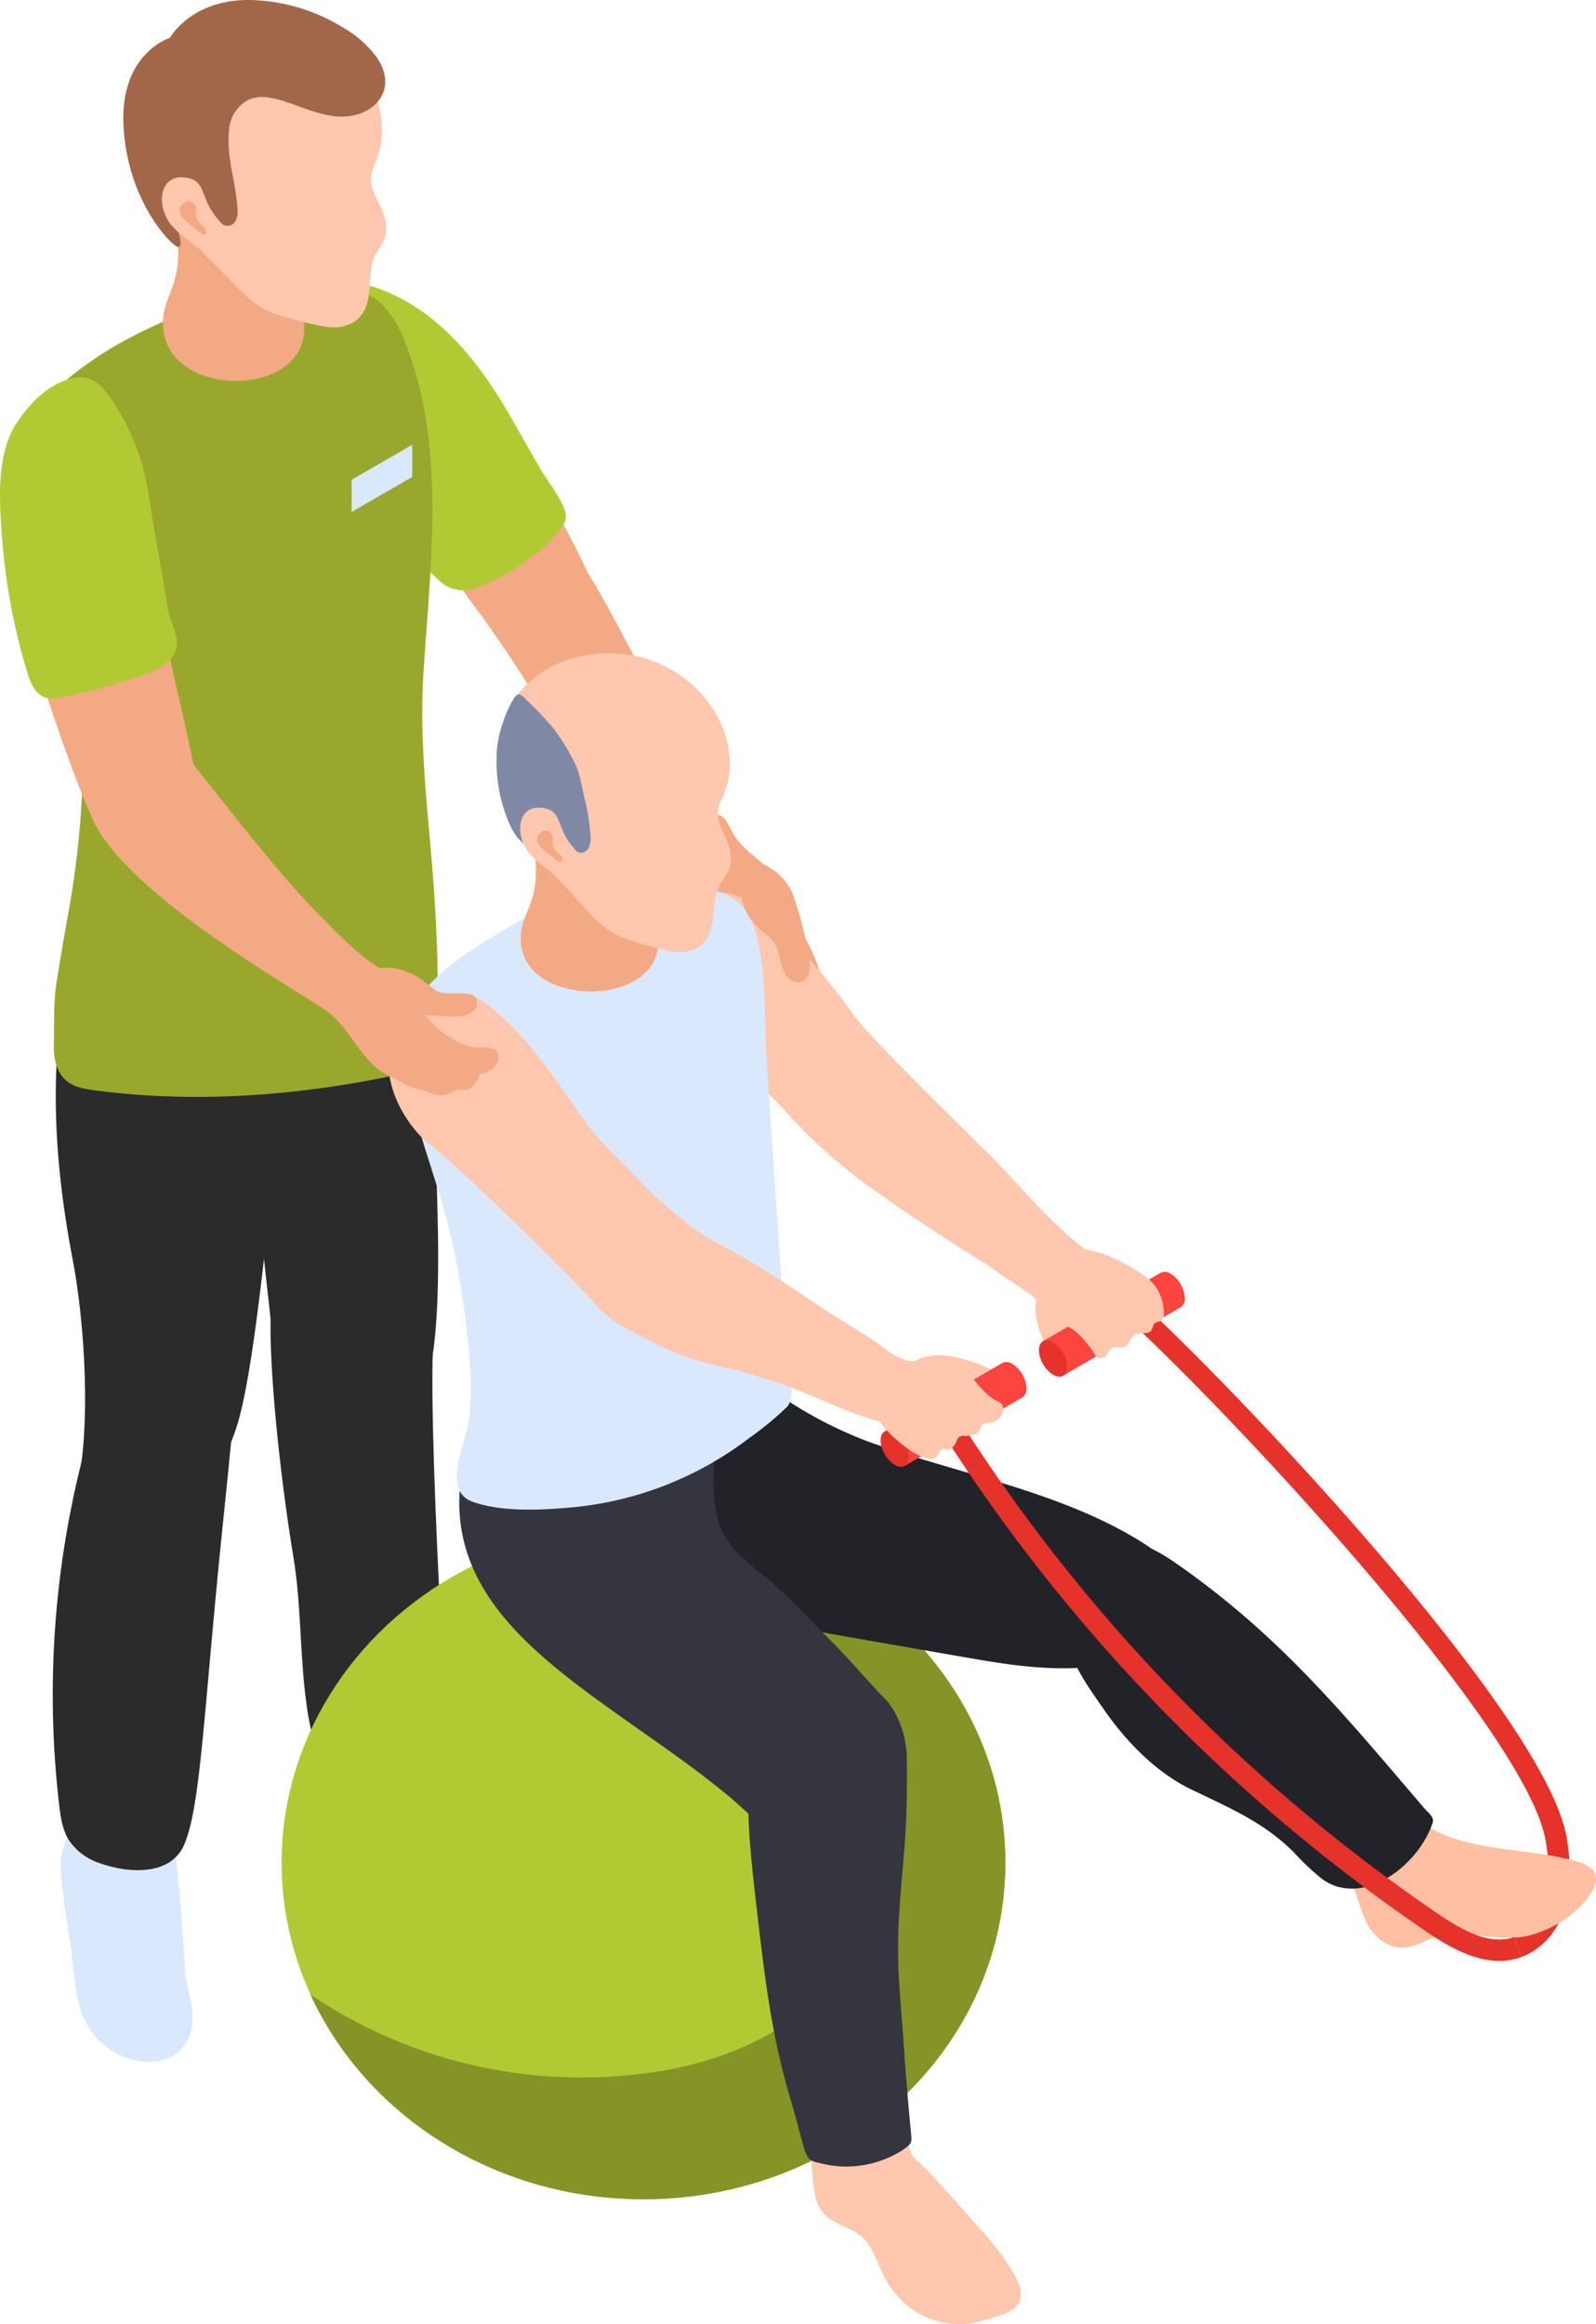 <svg viewBox="0 0 318.347 463.3" xmlns="http://www.w3.org/2000/svg"><path d="m148.348 168.826c1.953 1.963 4.37 3.575 6.267 5.505a16.425 16.425 0 0 1 3.616 5.204c1.048 2.575 1.239 5.292 2.552 7.764a40.593 40.593 0 0 1 3.709 9.682c-.668-.617-2.975-3.467-3.994-3.467-.384-.291-.807-.548-1.165-.873-.168-.153-.37-.541-.616-.57-1.384-.166.311 2.863.485 3.257q1.032 2.337 2.064 4.672c.774 1.753 1.561 3.723.961 5.656-.195.63-.424 1.137-1.036 1.151a2.583 2.583 0 0 1 -1.428-.626 6.194 6.194 0 0 1 -1.48-2.612 44.712 44.712 0 0 0 -3.239-6.718 20.197 20.197 0 0 0 -1.955-3.019c-.986-1.117-1.21.44-.942 1.321a27.117 27.117 0 0 1 1.416 5.974 8.778 8.778 0 0 1 -.141 2.951c-.338 1.056-1.458.872-2.033.264a5.588 5.588 0 0 1 -1.078-2.292q-.889-3.011-1.781-6.013a11.16 11.16 0 0 0 -.836-2.694c-.339-.526-.932-.765-1.219.017a13.538 13.538 0 0 0 -.33 3.308 6.29 6.29 0 0 1 -.683 2.231c-.167.322-.443.672-.777.638-.266-.029-.432-.291-.552-.534a9.897 9.897 0 0 1 -1.251-4.385 27.869 27.869 0 0 0 -.79-5.114c-.901-4.625-2.504-9.084-6.221-12.144a4.01 4.01 0 0 1 -1.777-2.871 4.472 4.472 0 0 1 .736-2.077c1.776-3.201 2.744-6.376 5.648-8.884a3.505 3.505 0 0 1 2.68-1.109c1.433.228 2.091 1.848 2.746 3.144a12.928 12.928 0 0 0 2.444 3.263z" fill="#f3a984"/><path d="m125.761 172.024c-3.339-3.411-5.716-9.213-7.695-12.805-3.749-6.801-7.398-13.66-11.31-20.362-2.156-3.693-8.175-12.883-13.933-20.496-2.617-3.461 18.577-13.169 24.299-4.359 5.821 8.962 22.006 41.489 25.659 50.669 1.44 3.618 3.277 2.077-.372 4.66a46.331 46.331 0 0 1 -6.754 3.972c-2.126 1.018-4.583 1.873-6.754.964a9.752 9.752 0 0 1 -3.141-2.243z" fill="#f3a984"/><path d="m99.663 127.314c-6.897-8.406-14.501-19.979-24.512-34.2a46.313 46.313 0 0 1 -6.3-12.7c-1.438-4.589-1.216-8.94-.392-13.779.374-2.191 1.07-4.64 2.973-5.738 1.734-1 3.837-.496 5.638.18 10.858 4.07 19.152 14.032 24.45 24.323 4.927 9.575 12.637 20.857 16.633 31.086.75 1.919.348 20.085-6.653 19.202-3.428-.434-8.088-3.805-11.837-8.374z" fill="#f3a984"/><path d="m102.211 83.695c-6.294-11.022-14.535-22.075-27.435-26.434-2.14-.723-7.251-.823-9.311.249-2.261 1.177-3.087 3.798-3.532 6.145-.978 5.183-1.243 9.842.466 14.757a47.835 47.835 0 0 0 7.485 13.601c3.516 4.504 8.289 9.207 10.675 14.418a28.701 28.701 0 0 0 6.55 8.854 9.625 9.625 0 0 0 2.173 1.674 7.614 7.614 0 0 0 5.802.223 43.139 43.139 0 0 0 8.396-4.365 30.397 30.397 0 0 0 7.128-6.002c1.947-2.236 2.993-3.266 1.686-6.046-1.278-2.718-3.23-5.058-4.718-7.657-1.795-3.135-3.571-6.28-5.363-9.418z" fill="#b1ca34"/><path d="m33.619 360.001c1.878 10.835 2.596 21.831 3.31 32.804.217 3.328 1.541 6.391 1.437 9.781a8.94 8.94 0 0 1 -2.214 5.946 8.808 8.808 0 0 1 -5.917 2.435 14.204 14.204 0 0 1 -11.636-5.535c-4.054-5.179-3.608-12.107-4.628-18.268q-1.095-6.62-1.803-13.297c-.597-5.626 1.254-8.303 5.138-12.096 2.994-2.924 5.732-7.529 9.228-9.711 1.679-1.048 4.241-.361 5.721.796a8.274 8.274 0 0 1 2.889 5.405z" fill="#dae8fd"/><path d="m83.011 346.334a15.047 15.047 0 0 0 1.353 2.607c2.359 3.588 6.806 4.997 10.611 6.526 4.79 1.925 9.537 3.953 14.286 5.976 5.252 2.239 16.857 5.934 14.974 13.629-.867 3.542-4.144 6.118-7.665 7.067-7.012 1.895-13.398.308-19.406-3.218a81.138 81.138 0 0 0 -12.909-5.752c-3.498-1.301-7.276-.081-10.741-1.739-3.02-1.444-5.028-4.489-5.992-7.694-1.049-3.487-.685-6.976-1.129-10.516-.458-3.653-2.069-7.11-1.026-10.839a10.278 10.278 0 0 1 4.959-6.013c3.404-1.905 8.005-3.02 10.108 1.096a15.557 15.557 0 0 1 1.154 3.942 28.642 28.642 0 0 0 1.421 4.927z" fill="#252956"/><g fill="#2b2b2b"><path d="m86.948 218.044c-1.049 18.686 6.117 72.371-13.451 69.252-6.135-.976-15.335 5.919-17.331-6.277-1.076-6.576-3.593-31.94-4.546-38.531-1.972-13.633-19.965-56.479 9.059-67.54 4.361-1.662 10.545-10.558 14.595-7.949.833.536 3.543 3.216 5.943 9.335 1.369 3.49 2.406 8.905 3.52 13.65a99.914 99.914 0 0 1 2.21 28.061z"/><path d="m89.646 353.07c-.434 3.964-2.826 8.486-18.066 9.286-4.139.217-7.366-10.069-8.274-12.819-3.912-11.848-2.698-26.42-4.71-38.688-3.199-19.483-4.833-38.839-4.625-47.972.085-3.774 3.889 5.378 6.037 2.061 5.209-8.046 27.07-5.307 26.649-1.488-1.822 16.42 3.01 89.451 2.989 89.62z"/><path d="m47.482 269.889c-.112 4.191-.546 8.383-.923 12.556-.611 6.749-1.293 13.492-1.993 20.233-3.922 37.817-4.456 57.162-7.805 64.985-2.766 6.462-11.401 5.712-16.95 3.704a11.717 11.717 0 0 1 -6.079-4.578c-1.327-2.136-1.677-4.72-1.959-7.22a190.288 190.288 0 0 1 5.438-71.774c1.499-5.519 3.36-11.2 6.664-15.929 1.177-1.684 7.704 9.991 9.509 9.01 1.952-1.061-2.355-4.477-.145-4.248a16.709 16.709 0 0 1 10.859 5.707z"/><path d="m19.644 172.332c0-.005 1.719-2.197 1.758-2.177 6.046 3.294 13.629 2.731 20.859 3.8 15.607 2.305 16.735 5.112 27.247-1.489 1.749 10.866-1.173 20.93-1.151 23.334.114 12.385-11.398 13.077-12.037 19.588-1.483 15.088-4.28 44.894-6.997 59.812-1.058 5.801-2.297 11.745-5.557 16.658a17.593 17.593 0 0 1 -17.013 7.857 8.291 8.291 0 0 1 -4.791-2.042c-2.964-2.848-6.207-2.197-5.692-6.275 1.498-11.886.448-28.656-1.793-40.425-4.533-23.802-5.88-49.807 5.166-78.642z"/></g><path d="m16.287 159.736c.655-17.274-2.068-34.576-6.7-51.351-1.344-4.866-4.276-12.242-4.678-15.716-.927-8.018 3.714-14.206 14.095-21.238 6.729-4.559 14.444-7.825 21.978-10.785 3.837-1.508 8.379-3.907 12.554-4.011a121.553 121.553 0 0 1 12.201-.186 16.948 16.948 0 0 1 10.311 4.072 20.533 20.533 0 0 1 4.683 7.542c8.374 20.828 5.101 44.384 3.736 66.099-.818 13.011.67 25.629 1.74 38.545.685 8.271 1.091 16.568 1.118 24.868.013 3.935.634 8.822-.266 12.659-.694 2.964-5.932 3.632-8.685 4.203-19.525 4.053-39.701 5.509-59.473 2.913-2.014-.265-4.138-.621-5.686-1.936-2.079-1.766-2.561-4.78-2.475-7.507.122-3.878-.107-7.78.469-11.596.623-4.127 1.352-8.237 2.056-12.351a185.417 185.417 0 0 0 3.023-24.222z" fill="#99a82c"/><path d="m82.222 95.073-12.08 6.973v-6.404l12.08-6.974z" fill="#dae8fd"/><path d="m32.515 64.06c-.492 15.492 28.573 15.755 28.155 1.185-.582-20.304-1.817-22.634-11.386-25.783a27.86 27.86 0 0 0 -8.133-1.577c-10.098-.185-6.187 4.941-5.808 8.519 1.126 10.611-2.651 12.079-2.829 17.655z" fill="#f3a984"/><path d="m72.473 14.213a21.252 21.252 0 0 1 3.701 11.431 16.425 16.425 0 0 1 -.752 5.325c-.517 1.627-1.486 3.179-1.448 4.936.044 2.06 1.598 4.315 2.329 6.234a7.871 7.871 0 0 1 .423 5.433 17.446 17.446 0 0 1 -1.591 2.766c-2.588 4.363.175 10.596-4.473 13.82a7.894 7.894 0 0 1 -3.955 1.113c-1.752.148-9.732-1.824-12.836-3.081-3.429-1.39-6.846-5.132-9.374-7.833-1.98-2.113-5.274-4.807-6.573-7.377-.399-.789.496-.964-.333-1.336-.501-.223-1.198-3.355-1.748-3.396a6.201 6.201 0 0 1 -2.123-1.096c-1.083-.674-1.511 1.916-1.898.699-1.646-5.16-3.696-10.419-3.645-15.92.048-5.037-.197-9.352 2.91-13.732a21.778 21.778 0 0 1 9.46-7.29 26.985 26.985 0 0 1 18.096-.883 25.986 25.986 0 0 1 13.829 10.186z" fill="#ffc7ad"/><path d="m53.531 19.439a7.21 7.21 0 0 0 -4.138.527 7.398 7.398 0 0 0 -3.697 5.906c-.614 5.303 1.371 10.518 1.682 15.75a4.37 4.37 0 0 1 -.341 2.307c-.997 1.898-3.001.945-4.157-.204-.741-.736-1.329-1.609-2.041-2.37a4.709 4.709 0 0 0 -2.627-1.587 2.809 2.809 0 0 0 -3.08 2.604 9.557 9.557 0 0 0 .515 4.099c.096.317.862 2.706-.126 2.748-.994.042-10.016-8.687-10.882-23.966-.832-14.656 9.257-17.709 9.257-17.709s4.247-7.737 16.08-7.541a36.702 36.702 0 0 1 17.721 5.052q.321.188.64.382a21.752 21.752 0 0 1 6.802 5.973c4.752 6.873-1.182 12.678-8.57 11.733-3.479-.445-6.72-1.95-10.064-3.01a17.183 17.183 0 0 0 -2.973-.694z" fill="#a26749"/><path d="m36.448 35.35c-4.359-.294-5.466 5.116-2.472 9.297a21.472 21.472 0 0 0 3.559 3.274c7.811 6.652 9.774-.546 7.293-2.811-5.764-5.262-2.894-9.393-8.379-9.761z" fill="#ffc7ad"/><path d="m39.081 45.675c-.501-.459-5.469-3.391-2.085-5.389a1.5 1.5 0 0 1 2.125 1.262c.073.514-.087 1.042-.01 1.555a2.33 2.33 0 0 0 .333.854c.441.72 1.948 1.409 1.653 2.459-.26.93-1.729-.479-2.017-.741z" fill="#f3a984"/><path d="m185.574 270.308c4.25-.871 11.51 1.943 15.089 4.396a4.393 4.393 0 0 1 1.465 1.451 1.824 1.824 0 0 1 -.064 1.964 1.869 1.869 0 0 1 -1.826.531 5.485 5.485 0 0 1 -1.796-.857c-.141-.09-.299-.274-.185-.398l-8.236.914z" fill="#ffc7ad"/><path d="m195.098 227.996c3.334 3.469-11.402-1.091-4.025 3.846 4.002 2.678 2.35 2.24.842 6.709s-13.706 1.319-15.371.185a105.167 105.167 0 0 1 -20.304-17.699c-4.783-5.263-10.823-9.29-16.516-13.601-4.937-3.739-16.369-14.137-8.917-24.889 3.522-5.081 14.188-6.444 18.948-2.537a109.66 109.66 0 0 1 20.389 22.16c3.323 4.724 20.925 21.633 24.954 25.826z" fill="#ffc7ad"/><path d="m303.436 390.108-1.433-3.985c2.906-1.045 5.325-3.981 6.313-7.662 1.034-3.85.554-8.102.021-11.376-3.635-22.308-64.237-86.89-84.54-105.185l2.835-3.146c18.657 16.812 81.907 83.239 85.884 107.65.602 3.693 1.133 8.526-.11 13.156-1.363 5.075-4.716 9.018-8.97 10.548z" fill="#e5322b"/><ellipse cx="128.352" cy="371.289" fill="#b1ca34" rx="72.184" ry="67.106"/><path d="m129.122 304.192a97.733 97.733 0 0 1 36.443 27.288c12.705 15.528 12.705 34.586 7.058 52.231-6.353 18.352-26.116 27.527-44.468 29.645a96.731 96.731 0 0 1 -66.228-15.763c11.005 23.987 36.602 40.801 66.424 40.801 39.866 0 72.184-30.044 72.184-67.105 0-36.822-31.903-66.712-71.414-67.097z" fill="#869327"/><path d="m272.245 382.521a12.22 12.22 0 0 0 1.133 2.041c1.513 2.168 4.006 3.845 6.642 3.65 3.788-.28 7.043-3.444 10.939-2.942 4.267.549 9.268 1.477 13.545.677a22.21 22.21 0 0 0 10.599-5.84c1.823-1.746 4.88-5.556 2.17-7.793a7.311 7.311 0 0 0 -2.631-1.219c-11.1-3.305-24.67-1.332-33.527-9.81a71.059 71.059 0 0 1 -8.227-10.265 10.309 10.309 0 0 0 -3.781-3.683c-2.69-1.223-5.804.001-8.497 1.217-4.776 2.156-7.361 6.521-4.9 11.639 1.693 3.522 4.475 6.288 7.3 8.916 2.102 1.956 4.783 3.371 6.283 5.905 1.384 2.34 1.857 5.05 2.952 7.508z" fill="#ffbfa2"/><path d="m179.149 420.219q.919 3.186 1.839 6.373a10.143 10.143 0 0 0 1.169 3.352 22.218 22.218 0 0 0 1.827 1.676c3.96 4.072 7.684 8.387 11.452 12.634a56.617 56.617 0 0 1 5.545 6.972c1.242 1.946 3.193 4.756 2.48 7.2-.739 2.533-4.479 3.218-6.64 3.931a16.817 16.817 0 0 1 -6.796.885c-6.474-.585-11.482-4.607-14.137-10.401-1.24-2.704-2.312-6.055-4.934-7.688-2.288-1.425-5.177-2.067-6.919-4.261-1.42-1.789-1.685-4.205-1.895-6.48q-.337-3.657-.675-7.314c-.191-2.069-.93-4.626-.05-6.575 1.134-2.51 2.994-3.047 5.383-3.711a48.641 48.641 0 0 1 6.771-1.834c1.331-.177 2.846-.174 3.816.754a5.042 5.042 0 0 1 1.143 2.332q.311 1.077.621 2.154z" fill="#ffc7ad"/><path d="m143.313 318.094c7.261 4.086 14.972 6.305 23.262 7.75q13.248 2.31 26.496 4.619c8.92 1.555 17.642 2.862 26.783 1.536 6.14-.891 17.373-3.874 17.653-10.982.235-5.971-5.062-10.756-10.369-13.99-10.822-6.596-23.227-10.265-35.445-13.851-6.165-1.809-12.343-3.602-18.379-5.768a82.2 82.2 0 0 1 -15.35-7.657c-3.943-2.394-8.501-4.449-13.162-3.854a14.527 14.527 0 0 0 -10.567 7.583 22.148 22.148 0 0 0 -2.157 12.671c.672 7.196 4.212 17.982 11.237 21.942z" fill="#222229"/><path d="m242.183 358.887c5.739 2.755 11.067 5.536 15.86 10.313a49.596 49.596 0 0 0 5.685 5.364c7.848 5.669 18.916-2.225 22.016-11.123.435-1.248-.831-2.035-1.585-2.917-16.485-19.277-29.148-34.746-49.9-49.125-3.256-2.256-7.79-4.731-12.217-4.294-5.823.576-9.754 7.936-9.986 13.921-.315 8.127 4.287 14.229 8.462 20.202 4.273 6.114 10.264 12.169 16.995 15.428 1.584.767 3.141 1.498 4.67 2.232z" fill="#222229"/><path d="m168.647 362.416a16.833 16.833 0 0 1 -12.028 2.944c-4.711-.732-7.776-4.425-11.292-7.337-26.152-21.658-62.048-35.162-51.987-70.058.922-3.204 4.816-14.336 7.555-15.58 1.975-.897 11.748 4.055 13.999 4.737 21.694 6.564 24.553 7.035 27.887 10.019-1.561 16.712.737 19.955 9.127 26.607 5.001 3.964 9.403 8.907 13.916 13.396 3.213 3.196 8.207 8.962 11.339 12.237 2.717 2.842-3.78 19.714-8.517 23.034z" fill="#35353f"/><path d="m180.898 352.752c.044 5.822-.138 11.56-.639 17.395-.554 6.456-1.192 12.921-1.122 19.407.065 5.926.718 11.821 1.103 17.729.398 6.096.931 12.183 1.511 18.265.107 1.124.116 1.659-.806 2.387a17.012 17.012 0 0 1 -3.258 1.95 20.78 20.78 0 0 1 -7.316 1.927 20.272 20.272 0 0 1 -6.338-.51c-.811-.199-2.12-.384-2.702-1.032a7.529 7.529 0 0 1 -1.121-2.696c-.909-3.174-1.699-6.366-2.649-9.531a134.052 134.052 0 0 1 -3.18-13.148c-1.675-8.694-2.626-17.49-3.656-26.275-.656-5.838-1.311-11.684-1.459-17.561-.135-5.369-.283-10.9 1.913-15.824 2.159-4.846 7.456-8.594 12.478-9.938 5.692-1.522 11.298.372 14.483 5.45a19.662 19.662 0 0 1 2.737 10.155q.015.926.022 1.85z" fill="#35353f"/><path d="m92.536 190.443c1.488-1.042 3.012-2.02 4.511-2.952 4.898-3.042 10.942-6.861 16.809-7.193 6.528-.37 13.152-4.114 19.573-3.723 5.013.305 11.196.057 14.792 4.252a15.891 15.891 0 0 1 2.974 6.978c1.595 7.013 1.252 14.281 1.637 21.468.49 9.15 2.862 42.867 3.327 50.59.226 3.756 3.338 17.874.839 20.57a63.258 63.258 0 0 1 -7.505 6.187 68.677 68.677 0 0 1 -35.855 13.897c-5.969.52-13.628.892-19.369-1.16-6.217-2.222-1.439-11.471-.799-15.904a57.462 57.462 0 0 0 .194-12.5 173.698 173.698 0 0 0 -3.241-22.342c-2.211-10.372-6.199-20.134-8.693-30.365-.762-3.127-2.028-5.921-1.856-9.23.434-8.356 6.223-14.066 12.663-18.574z" fill="#dae8fd"/><path d="m103.863 186.7c-.561 14.361 27.744 14.452 27.414.951-.463-18.815-1.652-20.966-10.956-23.837a28.116 28.116 0 0 0 -7.912-1.418c-9.834-.121-6.05 4.609-5.701 7.925 1.042 9.829-2.644 11.209-2.845 16.378z" fill="#f3a984"/><path d="m142.392 141.598a20.178 20.178 0 0 1 3.172 10.944 15.511 15.511 0 0 1 -.871 5.025c-.539 1.526-1.503 2.968-1.519 4.636-.018 1.954 1.387 4.136 2.024 5.976a7.465 7.465 0 0 1 .243 5.161 16.455 16.455 0 0 1 -1.59 2.574c-2.581 4.06-.146 10.048-4.646 12.967a7.453 7.453 0 0 1 -3.782.938c-1.665.09-9.169-2.013-12.074-3.297-3.209-1.418-6.337-5.065-8.654-7.7-1.814-2.06-4.855-4.712-6.013-7.186-.354-.759.499-.898-.275-1.276-.467-.226-1.039-3.215-1.556-3.27a5.858 5.858 0 0 1 -1.981-1.103c-1.005-.669-1.487 1.772-1.819.608-1.409-4.937-3.197-9.983-2.985-15.195.193-4.774.087-8.87 3.162-12.93a20.639 20.639 0 0 1 9.179-6.629 25.579 25.579 0 0 1 17.177-.304 24.644 24.644 0 0 1 12.807 10.062z" fill="#ffc7ad"/><path d="m110.025 144.748q.42.508.816 1.031a43.104 43.104 0 0 1 3.585 5.891c1.205 2.284 1.455 4.368 2.022 6.866a43.195 43.195 0 0 1 1.351 8.302 4.127 4.127 0 0 1 -.391 2.177c-1 1.77-2.872.808-3.934-.316-.68-.72-1.213-1.564-1.862-2.308a4.466 4.466 0 0 0 -2.445-1.579 2.583 2.583 0 0 0 -2.711 1.49c-.3.606-.118.719.054 1.264a.92.92 0 0 1 -.809 1.19 2.538 2.538 0 0 1 -1.516-.817c-1.643-1.356-2.612-3.661-3.32-5.615a30.626 30.626 0 0 1 -1.825-10.859 21.395 21.395 0 0 1 1.124-6.973 25.024 25.024 0 0 1 1.925-4.583c.298-.497.82-1.603 1.497-1.452.648.145 1.139.787 1.592 1.226a63.831 63.831 0 0 1 4.849 5.067z" fill="#7f89a6"/><path d="m107.694 161.004c-4.134-.278-5.182 4.851-2.344 8.818a20.25 20.25 0 0 0 3.374 3.102c7.408 6.31 9.268-.516 6.915-2.664-5.465-4.99-2.744-8.907-7.944-9.256z" fill="#ffc7ad"/><path d="m110.19 170.794c-.474-.435-5.186-3.216-1.976-5.111a1.421 1.421 0 0 1 2.014 1.198c.07.487-.082.986-.009 1.475a2.268 2.268 0 0 0 .316.809c.419.682 1.847 1.335 1.568 2.331-.248.881-1.639-.454-1.912-.703z" fill="#f3a984"/><path d="m227.089 257.41c-.081.237-.172.462-.241.649a9.428 9.428 0 0 1 -6.854 5.986 7.949 7.949 0 0 1 -2.236.226 4.333 4.333 0 0 1 -1.84-.782c-2.956-1.693-5.843-3.507-8.818-5.169-5.053-2.825-28.587-17.535-33.45-21.837-4.291-3.797-8.199-11.17-8.755-16.42-.911-8.605 12.521-2.486 20.382 1.046 11.317 5.086 19.482 19.076 31.125 27.909 2.716 2.061 5.69 3.781 8.584 5.575a8.837 8.837 0 0 1 2.144 1.344c.272.353.14.942-.042 1.473z" fill="#ffc7ad"/><path d="m299.032 390.87c-5.102 0-10.094-2.829-14.473-5.801a344.732 344.732 0 0 1 -102.058-108.332l3.64-2.165a340.456 340.456 0 0 0 100.796 106.993c4.753 3.224 10.261 6.287 15.065 4.559l1.433 3.985a12.902 12.902 0 0 1 -4.404.762z" fill="#e5322b"/><path d="m206.716 258.744c-.807 4.465 1.479 9.266 3.734 12.922a2.958 2.958 0 0 0 1.202 1.277 3.278 3.278 0 0 0 1.192.175 1.399 1.399 0 0 0 .723-.097 1.127 1.127 0 0 0 .44-1.074 33.516 33.516 0 0 1 .395-4.209c.042-.479.673-4.599.414-4.736z" fill="#ffc7ad"/><path d="m204.758 276.742a6.211 6.211 0 0 0 -2.818-4.862 2.022 2.022 0 0 0 -1.927-.228l-.004-.006-.038.022c-.016.008-.031.017-.047.026l-23.437 13.635 3.991 6.869 23.441-13.642a1.944 1.944 0 0 0 .839-1.815z" fill="#fe443e"/><path d="m181.287 290.398c0 1.786-1.262 2.506-2.818 1.607a6.212 6.212 0 0 1 -2.819-4.862c0-1.786 1.262-2.506 2.819-1.607a6.21 6.21 0 0 1 2.818 4.861z" fill="#e5322b"/><path d="m236.331 258.759a6.209 6.209 0 0 0 -2.818-4.861 2.02 2.02 0 0 0 -1.926-.228l-.004-.006-.038.022-.046.027-23.437 13.635 3.991 6.869 23.441-13.641a1.944 1.944 0 0 0 .839-1.816z" fill="#fe443e"/><path d="m212.86 272.415c0 1.786-1.262 2.506-2.819 1.607a6.212 6.212 0 0 1 -2.818-4.862c0-1.786 1.262-2.506 2.818-1.607a6.209 6.209 0 0 1 2.819 4.861z" fill="#e5322b"/><path d="m126.611 234.318a82.074 82.074 0 0 0 14.819 12.669c4.002 2.678-1.806 7.973-3.313 12.442s-6.994 7.702-11.447 5.757c-1.865-.815-6.239-3.393-7.593-4.884-6.364-7.002-27.458-27.677-33.151-31.988-4.937-3.739-12.84-15.268-5.388-26.019 3.522-5.082 12.21-5.776 16.97-1.869 8.007 6.572 12.994 14.312 18.837 22.622 3.323 4.724 6.237 7.078 10.266 11.271z" fill="#ffc7ad"/><path d="m181.924 273.947q.067.082.128.166c1.281 1.761-.383 4.283-1.315 5.875-.757 1.291-1.621 2.675-3.028 3.184a6.273 6.273 0 0 1 -3.925-.3c-5.263-1.626-10.219-4.043-15.312-6.03a126.084 126.084 0 0 0 -16.617-4.901c-5.572-1.333-8.792-2.887-14.297-5.711-4.495-2.306-9.511-5.159-10.778-10.284-2.097-8.483 6.633-15.769 14.967-12.966 11.76 3.954 21.689 10.681 31.843 17.488 4.566 3.061 9.912 5.926 14.216 9.345a29.572 29.572 0 0 1 4.117 4.135z" fill="#ffc7ad"/><path d="m172.81 266.339c-.958-.819 1.42 8.276.581 9.47a3.617 3.617 0 0 0 -.182 3.526 21.308 21.308 0 0 0 5.646 7.687c1.779 1.544 4.221 3.401 6.633 3.774a1.559 1.559 0 0 0 1.237-.283c.413-.346.449-.943.811-1.298.653-.641.678-.26 1.524-.281.781-.019 1.368-.791 1.653-1.447.353-.812.398-1.201 1.458-1.28a4.849 4.849 0 0 0 2.683-.513c.552-.385.596-1.1.999-1.594.456-.556 1.45-.412 2.126-.625a3.253 3.253 0 0 0 1.66-1.1c.665-.902.708-2.44-.393-2.915a9.941 9.941 0 0 1 -3.06-2.262c-1.816-1.842-3.293-4.101-5.555-5.449-2.528-1.506-5.288-2.077-7.823-.584-1.798 1.059-7.413-2.614-9.998-4.826z" fill="#ffc7ad"/><path d="m197.666 252.612c-.997-.77 9.805-.685 10.463-1.987a3.617 3.617 0 0 1 3.024-1.821 21.31 21.31 0 0 1 9.441 1.359 32.349 32.349 0 0 1 7.983 4.423 7.772 7.772 0 0 1 2.599 3.027 9.994 9.994 0 0 1 .981 3.961c.024.7-.117 1.541-.758 1.823a6.716 6.716 0 0 0 -.946.285c-.502.317-.468 1.072-.832 1.542-.685.886-2.183.259-3.171.787-.996.534-1.172 2.081-2.232 2.473-.767.283-1.703-.181-2.411.228-.658.379-.785 1.329-1.413 1.756a1.594 1.594 0 0 1 -1.486.096c-.391-.216-.677-.859-.939-1.228a24.684 24.684 0 0 0 -2.224-2.767 10.641 10.641 0 0 0 -4.111-2.8 16.837 16.837 0 0 1 -2.374-.817 2.569 2.569 0 0 1 -1.379-1.684 3.463 3.463 0 0 0 -.328-1.092c-.914-1.565-2.811-2.681-4.26-3.68-1.875-1.292-3.823-2.49-5.626-3.884z" fill="#ffc7ad"/><path d="m64.933 201.38c-6.046-4.343-60.699-34.7-44.523-48.668 2.464-2.127 1.921-16.062 5.325-14.708 4.231 1.687 24.732 31.113 37.646 44.059 1.635 1.639 7.495 8.005 12.276 10.886 3.046 1.837-8.058 10.348-10.724 8.432z" fill="#f3a984"/><path d="m18.483 163.279c-3.917-8.449-10.96-29.152-13.371-38.613-1.417-5.562-2.355-14.221-3.742-19.759-1.232-4.918.04-11.81 1.616-16.267a15.668 15.668 0 0 1 7.574-9.102c4.29-2.123 6.556.711 9.458 4.695 5.684 7.806 8.712 17.626 9.897 27.209 1.353 10.944 8.756 37.936 10.025 48.931.24 2.091-5.519 13.454-11.825 9.782-3.087-1.798-7.06-1.327-9.632-6.876z" fill="#f3a984"/><path d="m35.217 127.311c-.283-1.986-1.431-4.006-1.775-6.061-.474-2.837-.946-5.723-1.446-8.585-.794-4.545-1.575-9.092-2.304-13.648a45.367 45.367 0 0 0 -6.47-17.875c-2.728-4.201-4.898-7.203-10.063-5.366-4.284 1.524-7.386 4.835-9.875 8.62-4.174 6.347-3.388 15.946-2.844 23.13a122.355 122.355 0 0 0 5.242 27.288c.569 1.825 1.638 3.724 3.47 4.271a7.115 7.115 0 0 0 3.579-.189 124.569 124.569 0 0 0 16.08-4.413 12.04 12.04 0 0 0 5.38-3.315 4.717 4.717 0 0 0 1.026-3.857z" fill="#b1ca34"/><path d="m158.568 179.535a65.997 65.997 0 0 1 2.795 11.601 7.088 7.088 0 0 1 .043 2.604 2.597 2.597 0 0 1 -1.581 1.946 2.63 2.63 0 0 1 -2.555-.76c-1.212-1.176-1.518-2.964-1.911-4.606a6.257 6.257 0 0 0 -1.915-3.57 22.936 22.936 0 0 1 -3.572-3.369 9.049 9.049 0 0 1 -1.957-5.328c-.011-.446.117-.93.087-1.362a5.394 5.394 0 0 0 -.377-1.25 10.619 10.619 0 0 1 -.512-2.939 1.512 1.512 0 0 1 .343-1.204 1.543 1.543 0 0 1 1.319-.182 14.024 14.024 0 0 1 6.141 2.807 10.827 10.827 0 0 1 3.653 5.611z" fill="#f3a984"/><path d="m68.964 191.553a13.789 13.789 0 0 1 -1.775 3.932 16.067 16.067 0 0 1 -2.863 3.004c-.826.747-1.206 1.632-.17 2.34a18.771 18.771 0 0 1 3.512 3.007c1.592 1.785 2.896 3.803 4.356 5.698 1.511 1.959 3.231 3.923 5.538 4.884 1.162.484 2.229 1.259 3.387 1.78a15.264 15.264 0 0 0 2.992 1.049c1.044.231 1.981.787 3.059.96a4.726 4.726 0 0 0 3.234-.513 3.924 3.924 0 0 1 .802-.458 3.653 3.653 0 0 1 1.505.042c1.585.167 2.853-1.968 3.24-3.28 1.873.113 4.748-2.582 3.255-4.464-.843-1.062-3.152-.609-4.349-.771-2.172-.293-4.24-1.364-7.347-3.628 0 0-10.947-11.873-11.973-12.129a9.092 9.092 0 0 1 -2.807-1.181c-.815-.535-1.306-1.326-2.341-1.426a1.187 1.187 0 0 0 -.576.058c-.41.175-.558.668-.678 1.097z" fill="#f3a984"/><path d="m72.522 193.975a3.759 3.759 0 0 0 -1.288 4.395 6.044 6.044 0 0 0 2.203 2.338 11.998 11.998 0 0 0 7.692 1.857c.751-.089 1.482-.141 2.205-.169.788-.029 1.567-.029 2.349-.005 1.154.034 2.316.117 3.531.211a11.86 11.86 0 0 0 2.816-.032 4.47 4.47 0 0 0 2.472-1.153 2.085 2.085 0 0 0 .529-2.31c-.765-1.585-4.027-.948-5.598-1.048a5.744 5.744 0 0 1 -2.193-.453 25.949 25.949 0 0 1 -2.87-2.181 15.271 15.271 0 0 0 -3.547-1.844c.003.018.007.034.011.052-.005-.018-.017-.037-.02-.055a11.139 11.139 0 0 0 -6.751-.311 5.026 5.026 0 0 0 -1.541.707z" fill="#f3a984"/></svg>